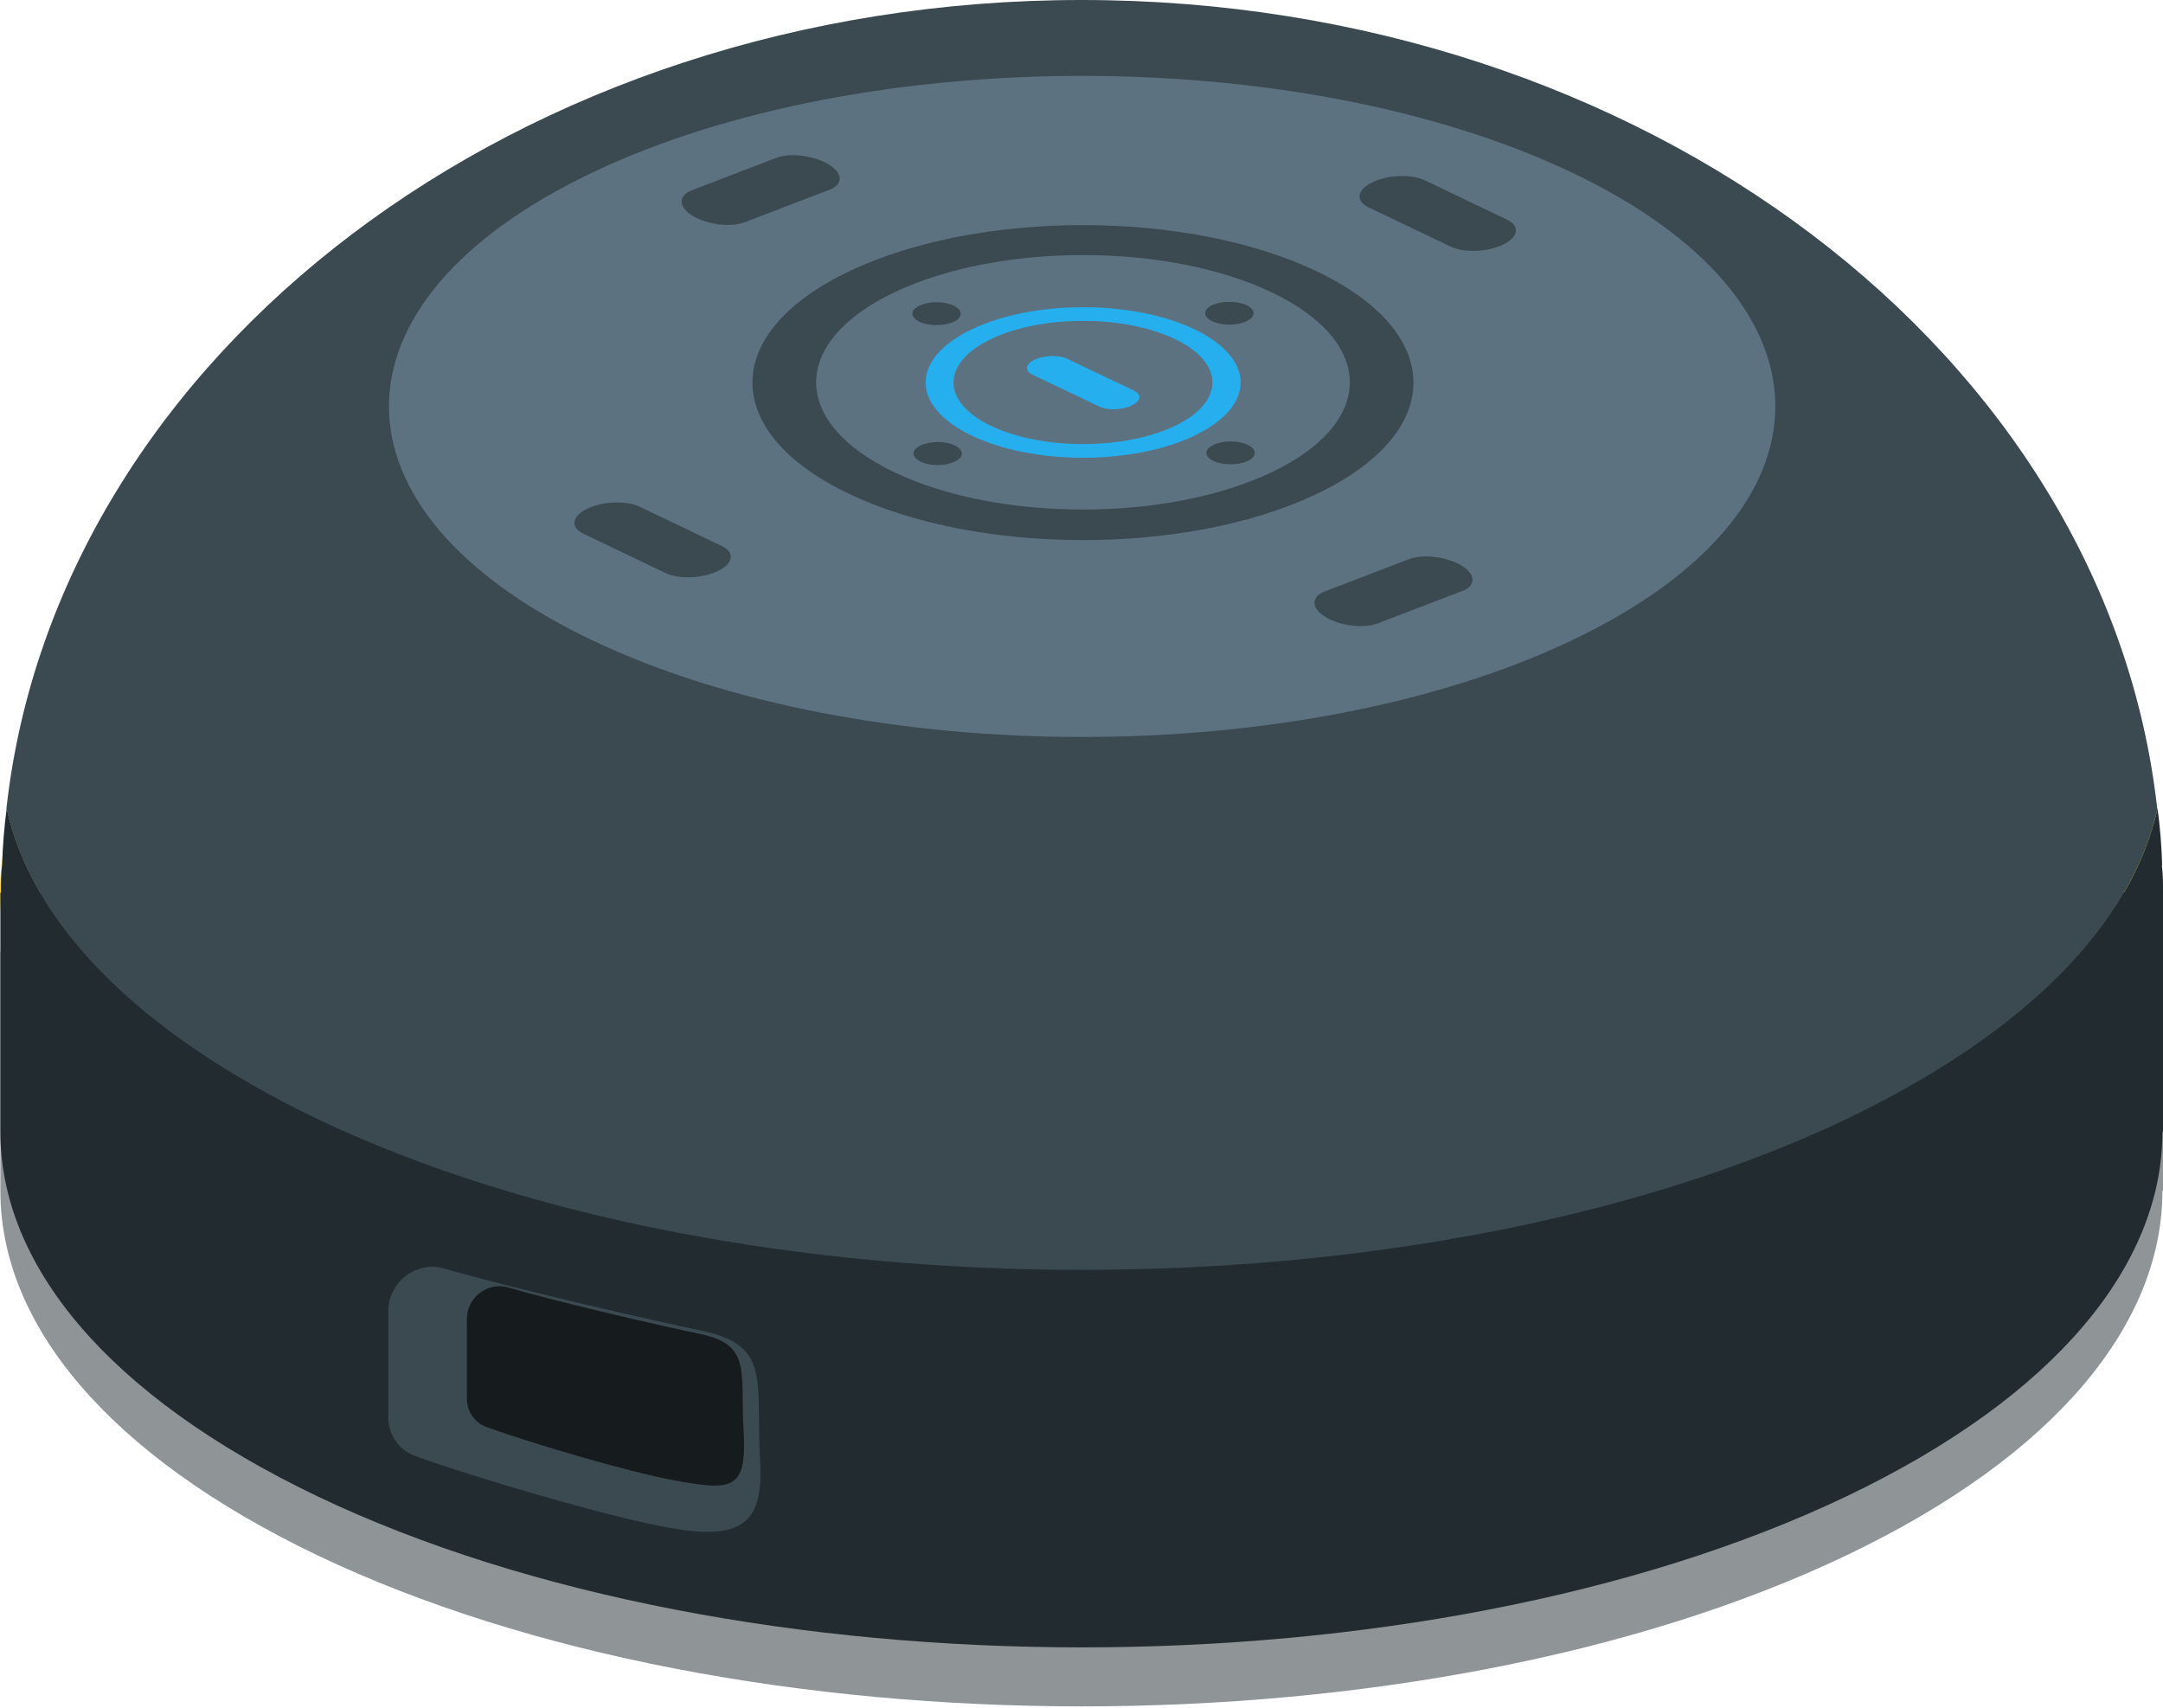 <svg xmlns="http://www.w3.org/2000/svg" width="228" height="180" viewBox="0 0 228 180" fill="none"><path d="M228 94.084C228 95.028 228 96.002 227.878 96.946C226.478 109.886 215.364 122.583 194.599 132.509C150.115 153.7 77.923 153.7 33.439 132.509C12.674 122.583 1.56 109.856 0.16 96.885C-0.053 94.967 -0.053 93.109 0.16 91.191C1.56 78.251 12.674 65.554 33.378 55.659C77.923 34.437 150.115 34.437 194.568 55.659C215.334 65.554 226.386 78.221 227.848 91.191C227.97 92.165 227.97 93.109 227.97 94.084H228Z" fill="#F6D13A"></path><path opacity="0.5" d="M227.91 97.412C227.849 95.403 227.697 93.393 227.423 91.445C226.753 94.428 225.596 97.382 223.891 100.305H4.241C2.536 97.382 1.348 94.398 0.709 91.414C0.435 93.424 0.283 95.433 0.222 97.412C0.1 98.387 0.1 99.331 0.1 100.305H0.039V125.515C0.039 139.461 11.213 153.284 33.471 163.94C77.955 185.163 150.146 185.163 194.63 163.94C216.888 153.314 227.94 139.4 227.94 125.515H228.001V100.305C228.001 99.331 228.001 98.387 227.879 97.412H227.91Z" fill="#212B30"></path><path d="M227.91 91.194C227.849 89.184 227.697 87.174 227.423 85.226C226.753 88.21 225.596 91.163 223.891 94.086H4.241C2.536 91.163 1.348 88.179 0.709 85.195C0.435 87.205 0.283 89.214 0.222 91.194C0.1 92.168 0.1 93.112 0.1 94.086H0.039V119.297C0.039 133.242 11.213 147.065 33.471 157.722C77.955 178.944 150.146 178.944 194.63 157.722C216.888 147.095 227.94 133.181 227.94 119.297H228.001V94.086C228.001 93.112 228.001 92.168 227.879 91.194H227.91Z" fill="#212B30"></path><path d="M227.424 85.223C224.775 97.189 213.844 108.759 194.632 117.954C150.147 139.146 77.956 139.146 33.472 117.954C14.229 108.729 3.268 97.128 0.68 85.193C6.008 37.39 54.755 0 114.006 0C173.257 0 222.095 37.39 227.393 85.254L227.424 85.223Z" fill="#3B4951"></path><path d="M165.737 67.472C137.207 81.082 90.927 81.082 62.397 67.472C33.868 53.862 33.868 31.818 62.397 18.208C90.927 4.597 137.207 4.597 165.737 18.208C194.266 31.818 194.266 53.862 165.737 67.472Z" fill="#5D7280"></path><path d="M138.784 52.066C125.174 58.551 103.13 58.551 89.52 52.066C75.91 45.58 75.91 35.076 89.52 28.591C103.13 22.105 125.174 22.105 138.784 28.591C152.395 35.076 152.395 45.58 138.784 52.066Z" fill="#3B4951"></path><path d="M134.04 49.779C123.048 55.017 105.236 55.017 94.275 49.779C83.283 44.542 83.283 36.048 94.275 30.811C105.267 25.574 123.078 25.574 134.04 30.811C145.031 36.048 145.031 44.542 134.04 49.779Z" fill="#5D7280"></path><path d="M125.91 45.917C119.424 49.023 108.92 49.023 102.434 45.917C95.949 42.811 95.949 37.818 102.434 34.712C108.92 31.606 119.424 31.606 125.91 34.712C132.395 37.818 132.395 42.811 125.91 45.917Z" fill="#26AFEF"></path><path d="M123.808 44.911C118.48 47.438 109.832 47.438 104.504 44.911C99.176 42.384 99.176 38.243 104.504 35.716C109.832 33.188 118.48 33.188 123.808 35.716C129.136 38.243 129.136 42.384 123.808 44.911Z" fill="#5D7280"></path><path d="M115.925 42.871L108.83 39.491C107.978 39.095 108.069 38.364 109.074 37.908C110.079 37.451 111.571 37.39 112.423 37.786L119.518 41.166C120.37 41.561 120.279 42.292 119.274 42.749C118.269 43.236 116.777 43.267 115.925 42.871Z" fill="#26AFEF"></path><path d="M131.51 48.594C130.506 49.051 128.922 49.051 127.918 48.594C126.913 48.107 126.913 47.346 127.918 46.889C128.922 46.402 130.506 46.402 131.51 46.889C132.515 47.346 132.515 48.137 131.51 48.594Z" fill="#3B4951"></path><path d="M131.385 32.155C132.39 32.642 132.39 33.403 131.385 33.86C130.381 34.347 128.797 34.347 127.793 33.86C126.788 33.403 126.788 32.612 127.793 32.155C128.797 31.698 130.381 31.698 131.385 32.155Z" fill="#3B4951"></path><path d="M96.925 32.217C97.93 31.73 99.513 31.73 100.518 32.217C101.523 32.674 101.523 33.465 100.518 33.922C99.513 34.379 97.93 34.379 96.925 33.922C95.921 33.435 95.921 32.674 96.925 32.217Z" fill="#3B4951"></path><path d="M97.043 48.656C96.038 48.169 96.038 47.408 97.043 46.951C98.047 46.464 99.631 46.464 100.635 46.951C101.64 47.438 101.64 48.2 100.635 48.656C99.631 49.144 98.047 49.144 97.043 48.656Z" fill="#3B4951"></path><path d="M152.856 25.97L144.27 21.859C142.839 21.189 143.022 20.002 144.666 19.21C146.31 18.419 148.807 18.327 150.238 19.027L158.824 23.138C160.255 23.808 160.073 24.995 158.428 25.787C156.784 26.579 154.287 26.67 152.856 25.97Z" fill="#3B4951"></path><path d="M70.099 60.376L61.512 56.265C60.081 55.596 60.264 54.408 61.908 53.617C63.552 52.825 66.049 52.733 67.48 53.434L76.066 57.544C77.497 58.214 77.315 59.401 75.671 60.193C74.026 60.985 71.53 61.076 70.099 60.376Z" fill="#3B4951"></path><path d="M154.134 62.292L145.243 65.703C143.782 66.281 141.315 65.977 139.763 65.063C138.21 64.15 138.149 62.932 139.61 62.353L148.501 58.943C149.963 58.365 152.429 58.669 154.012 59.583C155.565 60.496 155.626 61.714 154.164 62.292H154.134Z" fill="#3B4951"></path><path d="M87.423 20.003L78.532 23.413C77.071 23.992 74.605 23.688 73.052 22.774C71.499 21.861 71.438 20.643 72.899 20.064L81.79 16.654C83.252 16.076 85.718 16.38 87.301 17.294C88.854 18.207 88.915 19.425 87.453 20.003H87.423Z" fill="#3B4951"></path><path d="M40.93 138.168C40.93 135.154 43.883 132.871 46.776 133.693C54.814 136.007 68.911 139.204 73.996 140.269C81.303 141.822 79.659 145.476 80.116 153.879C80.481 160.243 78.624 162.527 70.373 161.004C63.796 159.817 49.76 155.645 43.731 153.453C42.056 152.844 40.93 151.23 40.93 149.404V138.138V138.168Z" fill="#3B4951"></path><path d="M49.211 139.025C49.211 136.772 51.403 135.067 53.565 135.706C59.563 137.442 70.037 139.817 73.813 140.608C79.232 141.765 78.014 144.475 78.38 150.747C78.745 157.019 77.284 157.172 71.133 156.045C66.231 155.162 55.788 152.056 51.281 150.412C50.033 149.956 49.211 148.768 49.211 147.398V139.025Z" fill="#161C1E"></path></svg>